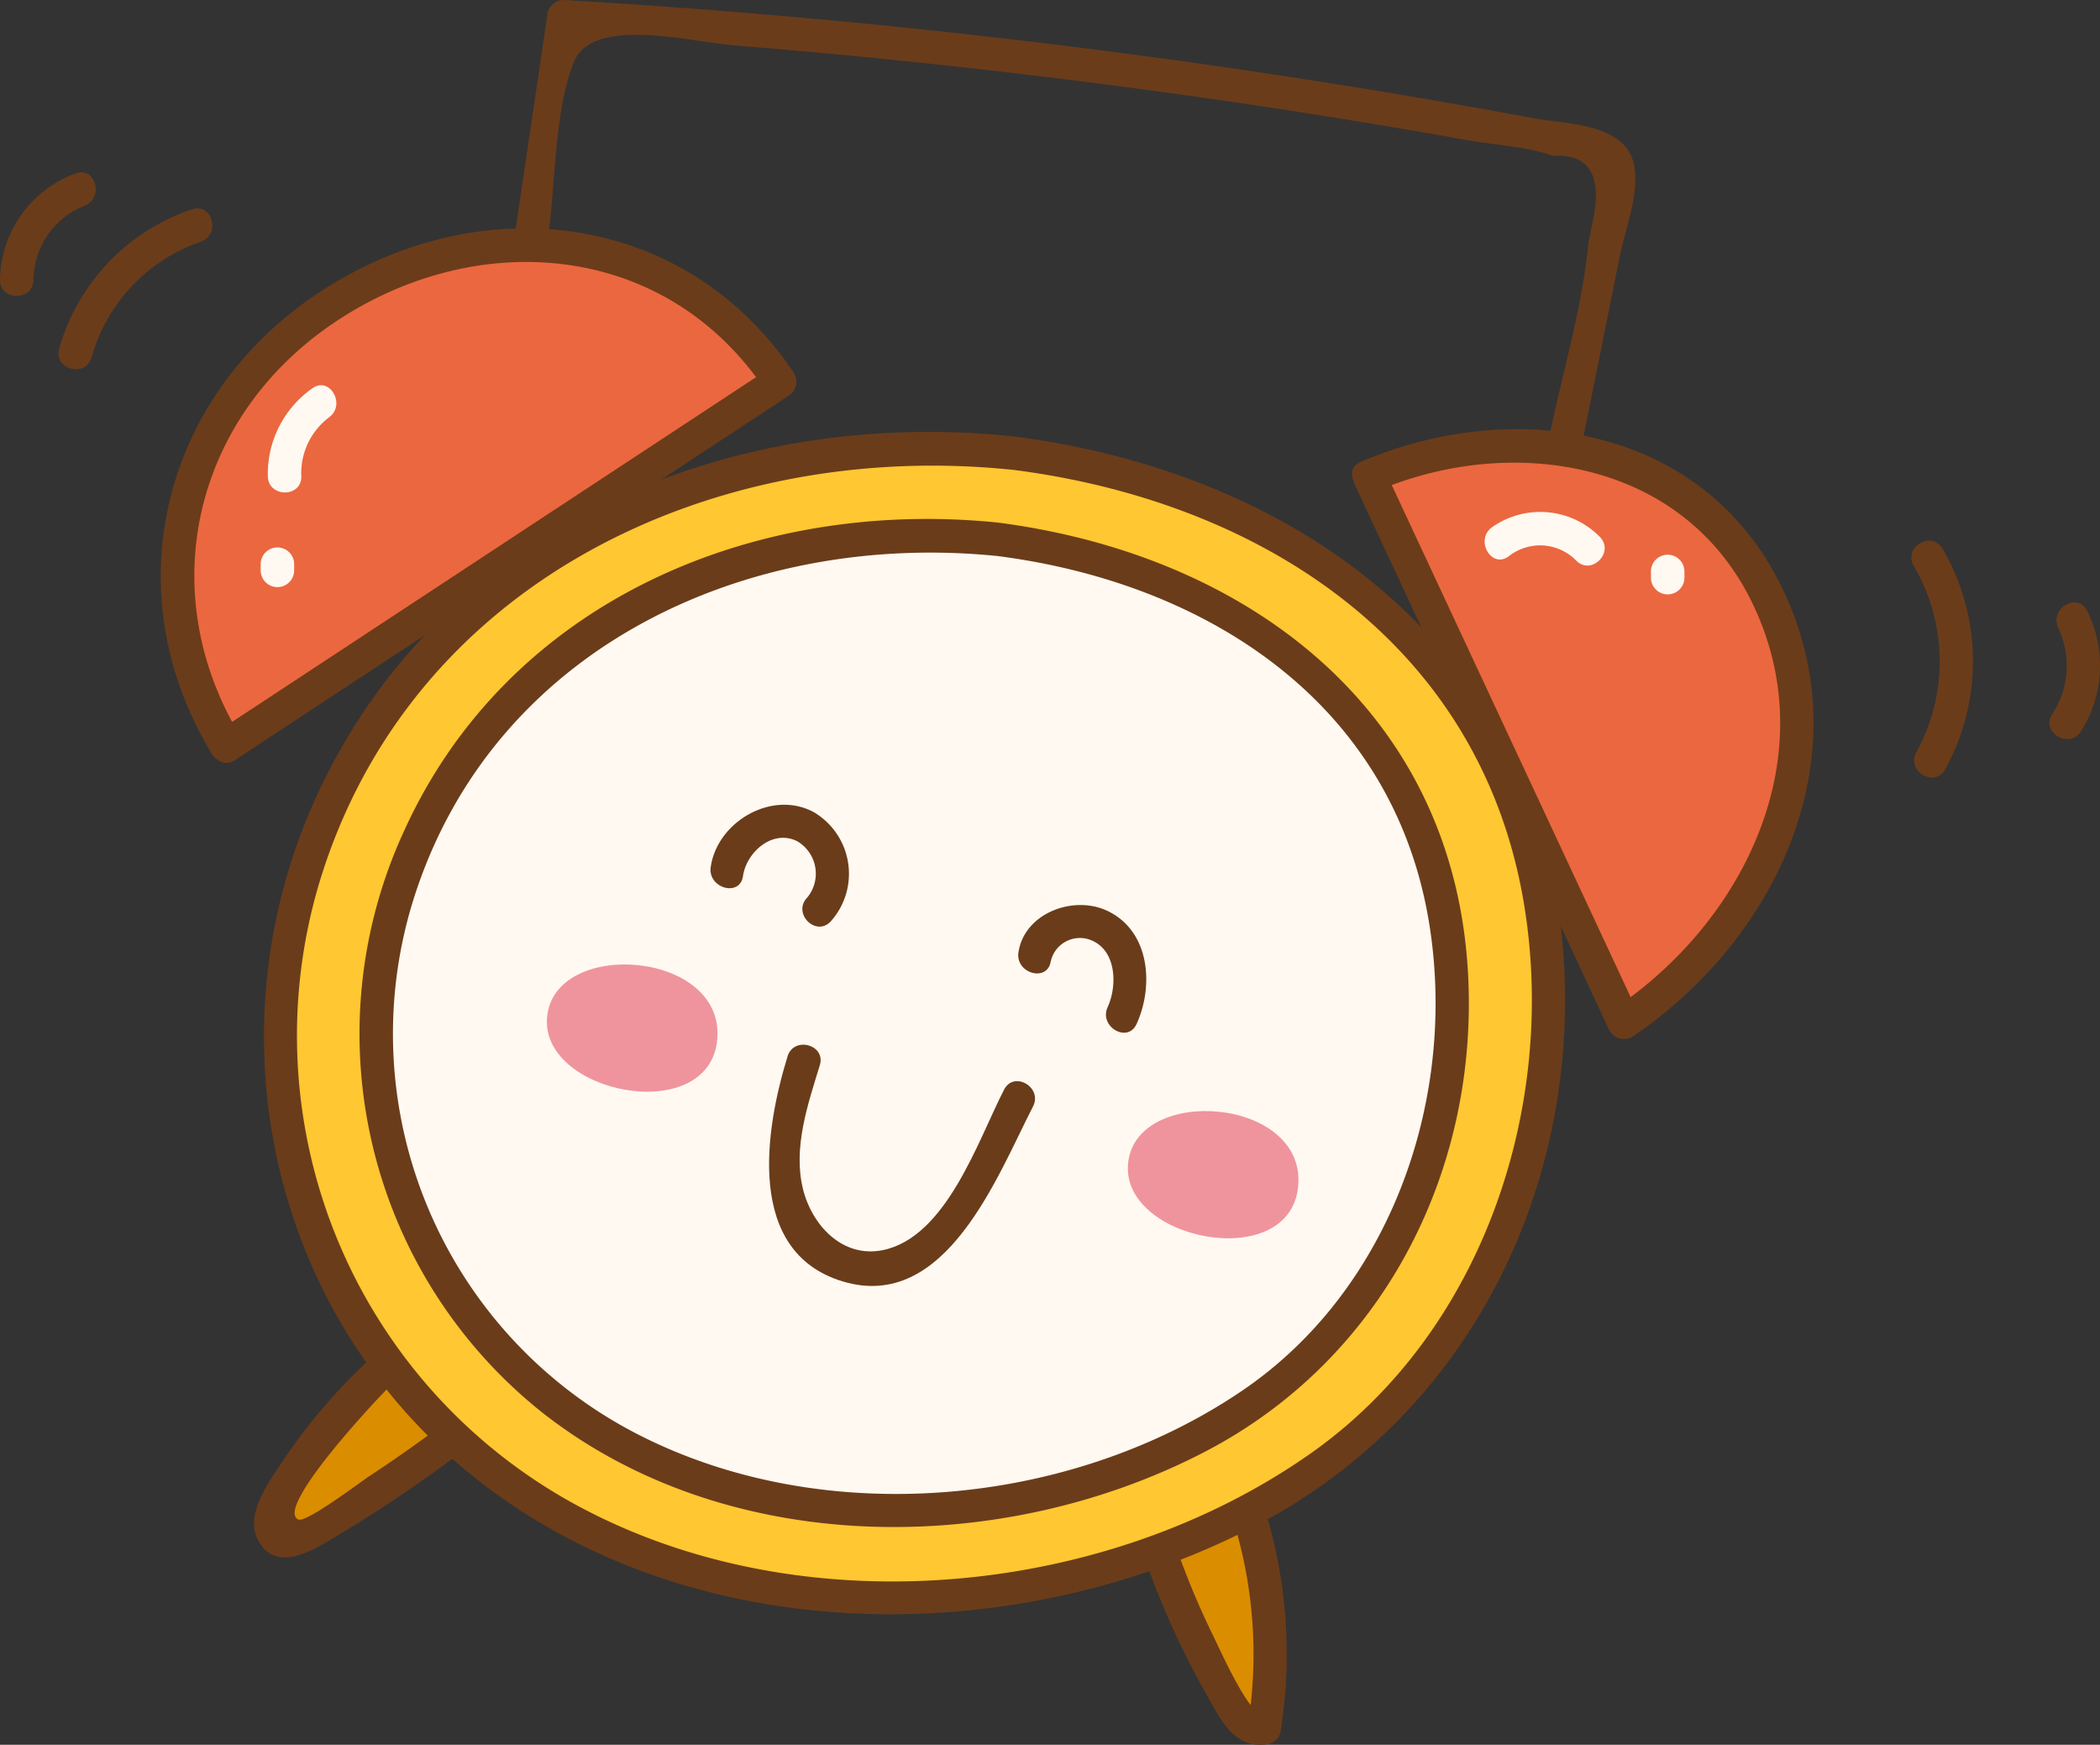 <svg id="Group_36" data-name="Group 36" xmlns="http://www.w3.org/2000/svg" xmlns:xlink="http://www.w3.org/1999/xlink" width="223.909" height="186" viewBox="0 0 223.909 186">
  <rect x="0" y="0" width="223.909" height="186" fill="#333333" stroke="none"/>
  <defs>
    <clipPath id="clip-path">
      <rect id="Rectangle_21" data-name="Rectangle 21" width="223.909" height="186" fill="none"/>
    </clipPath>
  </defs>
  <g id="Group_35" data-name="Group 35" clip-path="url(#clip-path)">
    <path id="Path_183" data-name="Path 183" d="M357.424,118.854c12.418,26.387-15.522,45.014-15.522,45.014l-13.116-28.11-14.047-30.1s9.98-4.346,20.831-3.042c8.04.947,16.562,5,21.855,16.236" transform="translate(-168.745 -54.887)" fill="#eb673f"/>
    <path id="Path_184" data-name="Path 184" d="M193.989,136.191c9.857,20.97,5.572,47.047-6.643,63.624-4.89,6.643-11.936,12.278-20.209,16.547a74.5,74.5,0,0,1-9.158,3.973c-24.214,8.77-55.072,6.907-75.421-12.122a58.412,58.412,0,0,1-6.706-7.466c-.636-.807-1.242-1.63-1.816-2.484-18.906-27.629-9.717-65.1,18.129-83.8,12.992-8.723,30.051-13.364,50.2-11.02,27.738,3.228,43.959,16.438,51.626,32.751M178.918,194.4c18.44-25.021,15.584-75.514-38.169-81.77s-81.474,46.084-57.959,80.45,77.7,26.341,96.127,1.319" transform="translate(-34.367 -55.134)" fill="#ffc731"/>
    <path id="Path_185" data-name="Path 185" d="M152.61,123.355c53.752,6.255,56.608,56.748,38.169,81.77s-72.612,33.062-96.127-1.319c-23.516-34.365,4.206-86.706,57.959-80.45" transform="translate(-46.228 -65.86)" fill="#fff9f1"/>
    <path id="Path_186" data-name="Path 186" d="M276.4,349.053a47.5,47.5,0,0,1,1.273,21.5c-.931.7-2.157-.4-2.779-1.4a83.248,83.248,0,0,1-8.1-16.733l-.311-.869a74.367,74.367,0,0,0,9.158-3.973Z" transform="translate(-142.874 -186.351)" fill="#db8d00"/>
    <path id="Path_187" data-name="Path 187" d="M104.853,70.313,78.621,87.573,45.87,109.118S28.02,80.4,57.511,61.776c7.823-4.952,14.839-6.659,20.908-6.5,16.795.388,26.434,15.041,26.434,15.041" transform="translate(-21.723 -29.628)" fill="#eb673f"/>
    <path id="Path_188" data-name="Path 188" d="M81.571,321.381l-.73.807A143.92,143.92,0,0,1,66.1,331.827c-.947.543-2.142,1.087-3.074.5-1.273-.807-.73-2.779.031-4.1a56.348,56.348,0,0,1,10.726-13.489l1.086-.823a58.415,58.415,0,0,0,6.706,7.466" transform="translate(-33.381 -168.303)" fill="#db8d00"/>
    <path id="Path_189" data-name="Path 189" d="M66.292,88.871a11.155,11.155,0,0,0-4.734,9.369c.055,2.294,3.626,2.3,3.57,0a7.444,7.444,0,0,1,2.966-6.286c1.834-1.345.055-4.444-1.8-3.083" transform="translate(-33.002 -47.466)" fill="#fff9f1"/>
    <path id="Path_190" data-name="Path 190" d="M63.491,128.319v-.776a1.786,1.786,0,0,0-3.57,0v.776a1.786,1.786,0,0,0,3.57,0" transform="translate(-32.126 -67.457)" fill="#fff9f1"/>
    <path id="Path_191" data-name="Path 191" d="M343.835,122.373a5.383,5.383,0,0,1,7.189.457c1.611,1.644,4.134-.881,2.524-2.524a8.916,8.916,0,0,0-11.515-1.015c-1.825,1.354-.047,4.454,1.8,3.083" transform="translate(-182.968 -63.071)" fill="#fff9f1"/>
    <path id="Path_192" data-name="Path 192" d="M379.489,129.216v.776a1.786,1.786,0,0,0,3.57,0v-.776a1.786,1.786,0,0,0-3.57,0" transform="translate(-203.46 -68.354)" fill="#fff9f1"/>
    <path id="Path_193" data-name="Path 193" d="M125.74,227.135c-.954,8.3,17.31,11.914,18.132,2.491s-17.178-10.794-18.132-2.491" transform="translate(-67.395 -118.839)" fill="#ef949d"/>
    <path id="Path_194" data-name="Path 194" d="M259.282,260.825c-.954,8.3,17.31,11.914,18.132,2.491s-17.178-10.794-18.132-2.491" transform="translate(-138.993 -136.901)" fill="#ef949d"/>
    <path id="Path_195" data-name="Path 195" d="M166.784,192.556c.353-2.514,3.131-5.035,5.768-3.721a4,4,0,0,1,1.059,6.033c-1.574,1.672.946,4.2,2.524,2.524a7.622,7.622,0,0,0-1.782-11.64c-4.453-2.43-10.331,1.007-11.012,5.854-.316,2.247,3.124,3.218,3.442.949" transform="translate(-87.563 -99.161)" fill="#6b3c1a"/>
    <path id="Path_196" data-name="Path 196" d="M237.528,214a3.184,3.184,0,0,1,4.6-2.12c2.444,1.252,2.457,4.836,1.463,7-.95,2.074,2.126,3.89,3.083,1.8,1.868-4.08,1.428-9.919-3.117-12.067-3.6-1.7-8.844.224-9.476,4.432-.338,2.247,3.1,3.217,3.442.949" transform="translate(-125.491 -111.515)" fill="#6b3c1a"/>
    <path id="Path_197" data-name="Path 197" d="M178.752,241.335c-2.383,7.732-4.543,20.823,5.859,23.984,11.039,3.355,16.544-11.325,20.312-18.643,1.05-2.039-2.029-3.847-3.083-1.8-2.771,5.381-6.138,15.735-12.931,17.113-4.322.877-7.578-2.682-8.519-6.538-1.069-4.382.524-9.012,1.8-13.165.678-2.2-2.767-3.142-3.442-.949" transform="translate(-94.78 -128.721)" fill="#6b3c1a"/>
    <path id="Path_198" data-name="Path 198" d="M439.593,126.944a20.112,20.112,0,0,1,.278,19.888c-1.09,2.022,1.991,3.827,3.083,1.8a23.82,23.82,0,0,0-.278-23.493c-1.142-1.993-4.228-.2-3.083,1.8" transform="translate(-235.55 -66.628)" fill="#6b3c1a"/>
    <path id="Path_199" data-name="Path 199" d="M472.028,141.161a9.4,9.4,0,0,1-.654,9.218c-1.232,1.947,1.856,3.741,3.083,1.8a13.077,13.077,0,0,0,.655-12.822c-.989-2.073-4.069-.263-3.083,1.8" transform="translate(-252.57 -74.225)" fill="#6b3c1a"/>
    <path id="Path_200" data-name="Path 200" d="M27.668,48A22,22,0,0,0,13.525,62.832c-.633,2.213,2.811,3.157,3.443.949a18.279,18.279,0,0,1,11.65-12.339c2.16-.742,1.232-4.192-.949-3.443" transform="translate(-7.21 -25.677)" fill="#6b3c1a"/>
    <path id="Path_201" data-name="Path 201" d="M8.049,39.725A12.283,12.283,0,0,0,0,51.048c-.04,2.3,3.53,2.3,3.57,0A8.594,8.594,0,0,1,9,43.168c2.125-.811,1.2-4.263-.949-3.443" transform="translate(0 -21.231)" fill="#6b3c1a"/>
    <path id="Path_202" data-name="Path 202" d="M140.522,99.733c-30.178-3.146-60.9,9.566-74.127,38.121-11.85,25.581-4.947,56.2,17.566,73.519,23.172,17.823,57.191,17.688,82.494,4.476,22.117-11.549,34.147-34.906,32.85-59.64-1.733-33.055-27.658-52.513-58.783-56.476-2.273-.289-2.252,3.283,0,3.57,26.471,3.371,49.891,18.527,54.5,46.267,3.6,21.643-4.427,45.648-22.64,58.516-21.6,15.261-53.325,18.426-77.025,6.3a56.927,56.927,0,0,1-28.82-66.931c9.659-32.243,42.146-47.467,73.984-44.148,2.283.238,2.266-3.334,0-3.57" transform="translate(-32.53 -53.22)" fill="#6b3c1a"/>
    <path id="Path_203" data-name="Path 203" d="M150.731,119.654c-25.917-2.647-52.191,8.325-63.344,32.961a51.575,51.575,0,0,0,14.783,61.918c19.759,15.543,49.05,15.468,70.773,4.107,18.758-9.811,28.986-29.671,27.94-50.649-1.412-28.309-23.525-44.893-50.152-48.337-2.272-.294-2.251,3.279,0,3.57,22.506,2.911,42.4,15.857,46.057,39.539,2.863,18.539-4.237,38.734-20.006,49.438-18.318,12.435-44.6,14.82-64.425,4.653a47.974,47.974,0,0,1-23.972-56.885C96.8,132.984,124,120.494,150.731,123.224c2.284.233,2.267-3.338,0-3.57" transform="translate(-44.343 -63.945)" fill="#6b3c1a"/>
    <path id="Path_204" data-name="Path 204" d="M70.444,312.376a61.182,61.182,0,0,0-9.061,10.694c-1.489,2.249-4.186,5.824-2.392,8.633,2.021,3.164,5.86.652,8.117-.689,4.332-2.576,8.51-5.389,12.566-8.38,1.829-1.349.051-4.449-1.8-3.083-2.365,1.745-4.767,3.436-7.225,5.047-.84.55-6.671,4.96-7.516,4.6-2.663-1.129,8.494-13.029,9.838-14.3,1.674-1.581-.854-4.1-2.524-2.524" transform="translate(-31.308 -167.21)" fill="#6b3c1a"/>
    <path id="Path_205" data-name="Path 205" d="M263.307,352.6A90.965,90.965,0,0,0,269.6,366.42c1.627,2.87,3.063,6.2,6.789,5.539a1.721,1.721,0,0,0,1.247-1.247,52.448,52.448,0,0,0-1.27-22.446,1.786,1.786,0,0,0-3.442.949,48.169,48.169,0,0,1,1.27,20.548l1.247-1.246c-1.219.216-4.448-7.018-4.941-8.011a86.373,86.373,0,0,1-3.75-8.86c-.779-2.142-4.23-1.217-3.442.949" transform="translate(-141.107 -186.044)" fill="#6b3c1a"/>
    <path id="Path_206" data-name="Path 206" d="M44.855,109.169l58.983-38.8a1.81,1.81,0,0,0,.641-2.443C92.722,50.389,70.6,48.114,53.633,59.452,37.04,70.539,31.9,91.274,42.413,108.529c1.194,1.959,4.283.167,3.083-1.8-9.444-15.492-5.037-34.112,9.939-44.192,15.213-10.24,35.325-8.673,45.962,7.189l.64-2.442-58.983,38.8c-1.912,1.258-.125,4.351,1.8,3.083" transform="translate(-19.807 -28.139)" fill="#6b3c1a"/>
    <path id="Path_207" data-name="Path 207" d="M311.073,104.56l27.164,58.207a1.794,1.794,0,0,0,2.442.64c15.754-10.678,24.771-30.517,15.667-48.432-8.536-16.8-28.416-19.779-44.633-12.858-2.106.9-.289,3.975,1.8,3.083,13.75-5.869,32.1-3.644,39.749,11.577,8.1,16.121-.3,34-14.387,43.548l2.442.64-27.163-58.207c-.971-2.08-4.049-.27-3.083,1.8" transform="translate(-166.62 -52.886)" fill="#6b3c1a"/>
    <path id="Path_208" data-name="Path 208" d="M121.954,25.34c.813-5.5.655-13.612,2.775-18.751,2.025-4.909,12.32-2.137,17.185-1.742Q160.925,6.388,179.852,8.8q20.2,2.577,40.249,6.158c2.7.481,6.439.7,9,1.657q5.539-.352,4.386,6.316-.3,1.487-.6,2.974c-.646,6.9-2.832,14.037-4.2,20.817-.452,2.243,2.988,3.2,3.443.949q2.1-10.408,4.2-20.817c.558-2.762,2.708-8.015.763-10.871s-7.2-2.846-10.042-3.374q-10.5-1.954-21.05-3.635Q165.07,2.447,123.647,0a1.785,1.785,0,0,0-1.72,1.31q-1.707,11.539-3.415,23.077c-.333,2.247,3.107,3.217,3.443.949" transform="translate(-63.526 0)" fill="#6b3c1a"/>
  </g>
</svg>
